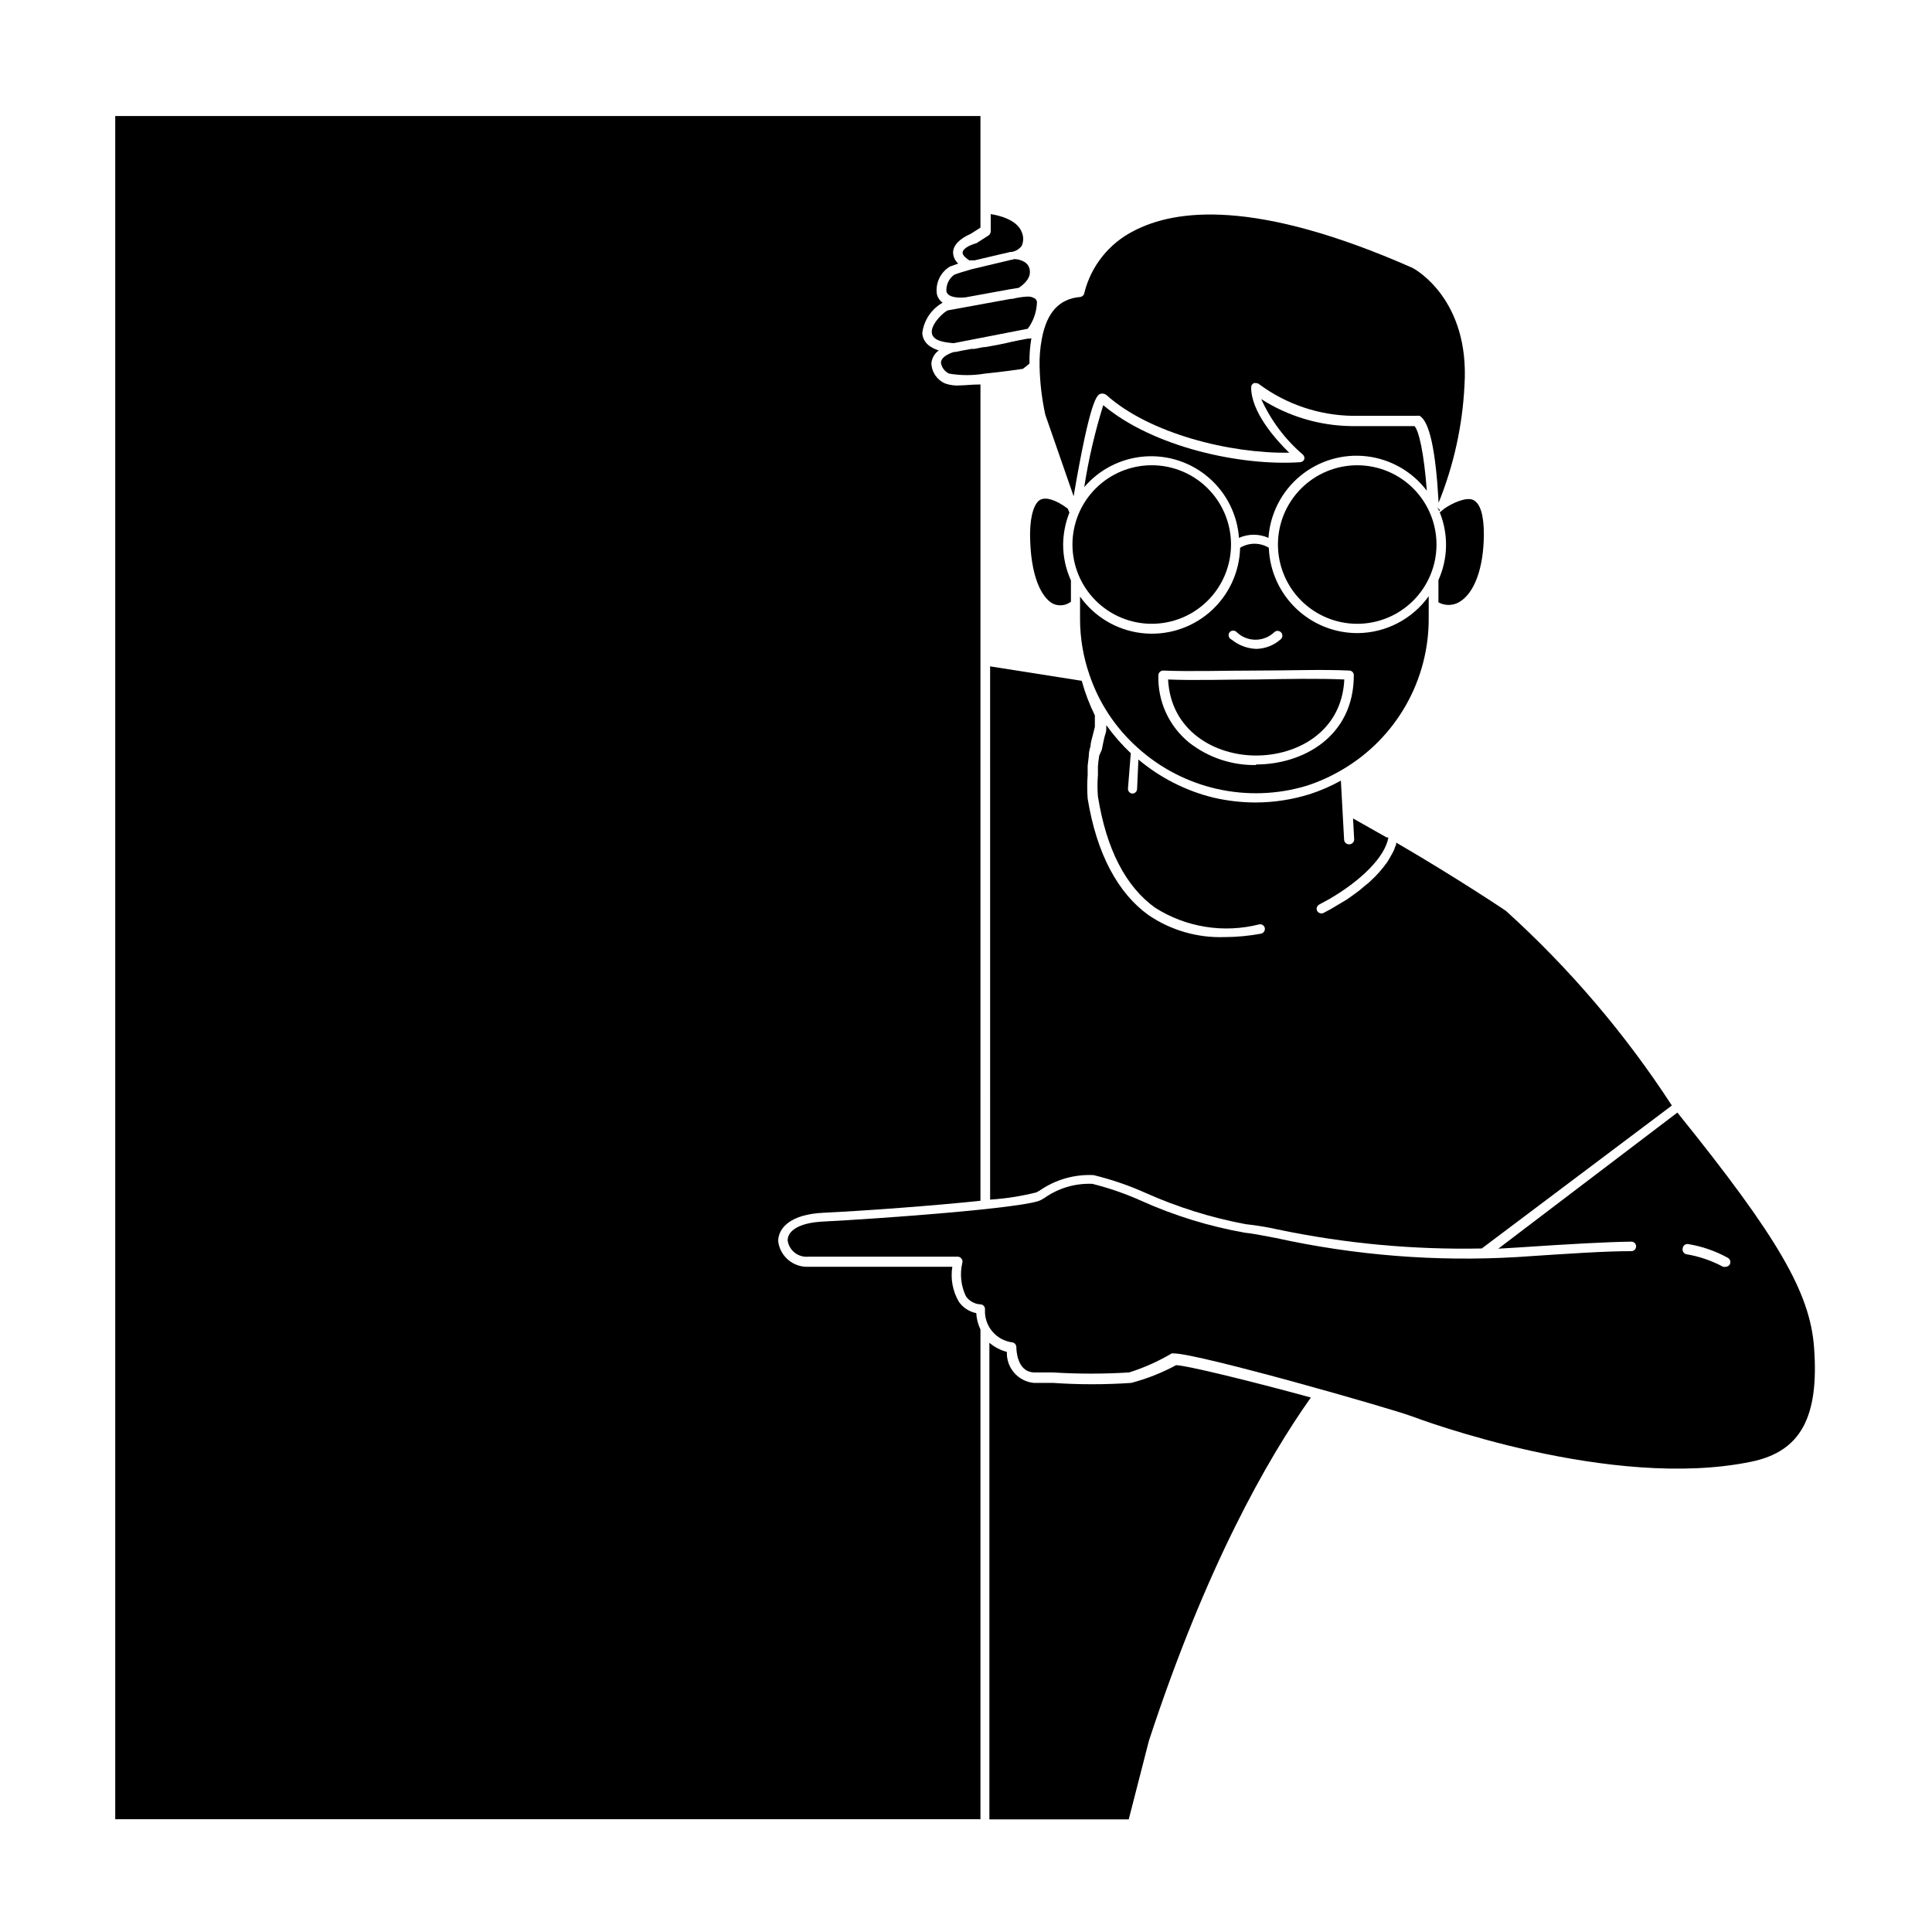 <?xml version="1.0" encoding="UTF-8"?>
<!-- Uploaded to: ICON Repo, www.iconrepo.com, Generator: ICON Repo Mixer Tools -->
<svg fill="#000000" width="800px" height="800px" version="1.1" viewBox="144 144 512 512" xmlns="http://www.w3.org/2000/svg">
 <g>
  <path d="m403.83 496.33c-0.652-1.359-1.031-2.832-1.109-4.336-1.852-0.367-3.492-1.43-4.586-2.969-1.656-2.809-2.281-6.106-1.762-9.32h-38.137c-4.027 0.188-7.516-2.754-8.012-6.754 0-3.375 3.023-7.152 12.043-7.559 11.488-0.555 29.07-1.863 41.562-3.176v-216.33c-2.316 0-4.082 0.25-5.391 0.25v0.004c-1.332 0.105-2.672-0.066-3.93-0.504-2.199-0.922-3.644-3.059-3.68-5.441 0.152-1.34 0.867-2.547 1.965-3.328-3.375-1.059-4.281-2.973-4.383-4.586v0.004c0.41-3.394 2.414-6.387 5.391-8.062-0.746-0.539-1.281-1.324-1.512-2.215-0.449-2.922 0.902-5.824 3.426-7.356l2.215-0.805 0.004-0.004c-0.824-0.734-1.312-1.77-1.359-2.871 0-1.914 1.562-3.629 4.734-5.039l2.519-1.613v-29.57h-229.29v451.36h229.29z"/>
  <path d="m501.46 367.75c-0.664-0.023-1.207-0.543-1.258-1.207l-0.855-15.668c-2.617 1.453-5.367 2.652-8.215 3.574-4.648 1.457-9.488 2.203-14.359 2.219-3.797-0.008-7.586-0.445-11.285-1.312-7.281-1.801-14.055-5.246-19.797-10.074l-0.355 7.859c-0.051 0.656-0.602 1.16-1.258 1.16-0.676-0.055-1.188-0.633-1.16-1.312l0.754-9.371h0.004c-2.402-2.269-4.578-4.766-6.5-7.457v1.16c0 0.707-0.352 1.41-0.504 2.117-0.152 0.707-0.453 1.965-0.605 2.871-0.148 0.906-0.805 1.664-0.805 2.266-0.145 0.836-0.246 1.676-0.301 2.519v2.269c-0.156 1.895-0.156 3.797 0 5.691 2.215 13.957 7.356 23.879 15.113 29.473 8.211 5.234 18.223 6.84 27.656 4.434 0.684-0.121 1.336 0.328 1.465 1.008 0.094 0.676-0.344 1.309-1.008 1.461-3.176 0.59-6.394 0.895-9.625 0.906-7.16 0.254-14.219-1.773-20.152-5.793-8.109-5.793-13.805-16.273-16.172-30.934-0.148-2.082-0.148-4.168 0-6.246v-2.367l0.301-2.621c0-0.805 0.152-1.664 0.453-2.57 0-0.906 0.352-1.914 0.605-2.973 0.25-1.059 0.352-1.461 0.555-2.215v-0.605c-0.016-0.219-0.016-0.438 0-0.656v-1.211-0.555 0.004c-1.449-2.941-2.613-6.012-3.477-9.172l-24.285-3.828 0.004 141.32c4.129-0.27 8.227-0.91 12.242-1.914l0.906-0.504c4.176-2.891 9.184-4.324 14.258-4.082 4.699 1.141 9.289 2.707 13.703 4.684 8.496 3.801 17.406 6.59 26.551 8.312 2.879 0.309 5.738 0.781 8.566 1.414 17.77 3.715 35.906 5.402 54.059 5.035l50.383-37.887h-0.004c-12.367-19.023-27.152-36.367-43.98-51.59 0 0-12.543-8.465-29.07-18.086-0.023 0.102-0.023 0.203 0 0.305 0 0.352-0.301 0.754-0.402 1.16-0.102 0.402-0.352 0.855-0.555 1.258l-0.707 1.258-0.754 1.258c-0.301 0.402-0.656 0.805-0.957 1.258l-1.008 1.211-1.16 1.258-1.309 1.258v0.004c-0.414 0.398-0.852 0.77-1.312 1.109l-1.613 1.359-1.359 1.008-1.914 1.359-1.512 0.906-2.117 1.258-0.855 0.504-1.715 0.906 0.004 0.004c-0.629 0.301-1.379 0.059-1.715-0.555-0.293-0.613-0.047-1.348 0.555-1.66l2.769-1.512c8.613-5.039 14.711-11.234 15.566-16.273h-0.453l-8.918-5.039 0.301 5.492h0.004c0.031 0.703-0.504 1.305-1.207 1.359z"/>
  <path d="m426.95 278.78c-3.023-2.266-5.644-3.125-7.203-2.367-1.562 0.754-2.719 3.981-2.769 8.918 0 11.488 3.125 17.18 6.144 18.691 1.543 0.684 3.34 0.469 4.684-0.555v-5.644c-1.355-2.992-2.059-6.234-2.066-9.52 0.031-2.898 0.598-5.769 1.664-8.465z"/>
  <path d="m525.55 279.79c2.336 5.777 2.211 12.258-0.352 17.938v5.894c1.676 0.93 3.715 0.93 5.391 0 4.082-2.266 6.602-8.969 6.648-17.984 0-5.039-0.906-8.16-2.769-9.117-1.863-0.957-5.793 0.906-7.707 2.266z"/>
  <path d="m416.82 233.74h-0.453l-2.418 0.453-1.914 0.402c-1.863 0.453-4.082 0.906-6.75 1.359-0.906 0-2.016 0.352-3.074 0.504h-0.754l-2.769 0.504-1.41 0.301h-0.402c-2.066 0.605-3.426 1.613-3.527 2.769l-0.004 0.004c0.16 1.301 0.98 2.422 2.168 2.973 3.133 0.535 6.336 0.535 9.469 0 4.535-0.453 9.219-1.109 10.078-1.258v-0.004c0.617-0.43 1.207-0.898 1.762-1.41-0.047-2.242 0.121-4.488 0.504-6.699z"/>
  <path d="m488.52 266.49c-15.566 1.059-38.844-3.93-52.145-15.113-2.219 7.102-3.902 14.359-5.039 21.715 4.027-4.719 9.77-7.641 15.953-8.117 6.188-0.477 12.309 1.531 17.008 5.578 4.703 4.047 7.598 9.801 8.047 15.988 2.488-1.109 5.328-1.109 7.812 0 0.438-6.371 3.465-12.285 8.375-16.367 4.91-4.086 11.281-5.981 17.625-5.25 6.344 0.734 12.113 4.031 15.965 9.125-0.754-10.078-2.117-15.973-3.273-17.129h-16.727c-8.473-0.109-16.746-2.586-23.883-7.156 2.559 5.652 6.324 10.676 11.035 14.711 0.363 0.332 0.5 0.844 0.352 1.312-0.215 0.414-0.637 0.684-1.105 0.703z"/>
  <path d="m503.68 311.78c-6.074-0.008-11.906-2.371-16.273-6.59-4.371-4.215-6.934-9.961-7.156-16.031-2.336-1.414-5.266-1.414-7.606 0-0.168 6.582-3.106 12.785-8.086 17.09s-11.547 6.309-18.082 5.519c-6.539-0.789-12.438-4.297-16.254-9.66v6.047-0.004c0.016 4.973 0.852 9.91 2.469 14.613 2.508 7.465 6.918 14.152 12.797 19.395 12.137 10.973 29.125 14.793 44.789 10.078 3.305-1.078 6.481-2.512 9.473-4.285 7.016-4.113 12.824-10.008 16.84-17.082 4.016-7.078 6.098-15.086 6.031-23.223v-5.641c-4.375 6.113-11.422 9.75-18.941 9.773zm-33.754-0.301h-0.004c0.492-0.48 1.273-0.48 1.766 0 2.801 2.738 7.273 2.738 10.074 0 0.543-0.445 1.344-0.367 1.789 0.176 0.445 0.543 0.367 1.344-0.176 1.789-1.77 1.562-4.035 2.453-6.398 2.519-2.41-0.078-4.731-0.945-6.602-2.469-0.379-0.156-0.66-0.488-0.75-0.891-0.09-0.402 0.02-0.824 0.297-1.125zm6.953 35.266h-0.004c-6.418 0.113-12.68-1.988-17.734-5.945-5.352-4.348-8.367-10.941-8.16-17.836-0.008-0.348 0.141-0.68 0.402-0.906 0.238-0.238 0.57-0.367 0.906-0.352 7.203 0.301 16.121 0 24.688 0 8.566 0 17.48-0.352 24.637 0 0.32 0.012 0.621 0.152 0.84 0.391 0.219 0.234 0.332 0.547 0.32 0.867 0 16.172-13.402 23.629-25.898 23.629z"/>
  <path d="m428.52 275.51c4.484-26.25 6.246-26.852 7.152-27.156 0.523-0.129 1.078-0.02 1.512 0.301 11.438 10.281 32.797 15.57 48.465 15.316-3.578-3.477-10.078-10.781-10.078-17.281h0.004c-0.023-0.492 0.254-0.953 0.703-1.156 0.184-0.047 0.375-0.047 0.555 0 0.293-0.016 0.578 0.074 0.809 0.25 7.188 5.348 15.879 8.289 24.836 8.414h17.129c0.199-0.051 0.406-0.051 0.605 0 2.621 1.461 4.281 9.219 5.039 23.023 4.008-9.902 6.324-20.41 6.852-31.082 1.461-22.871-13.148-30.832-13.754-31.137-41.766-18.441-62.926-15.52-73.859-9.824-6.59 3.316-11.398 9.355-13.148 16.523-0.113 0.562-0.59 0.973-1.16 1.008-5.492 0.504-8.766 4.082-10.078 11.035h0.004c-0.473 2.457-0.676 4.957-0.605 7.457 0.098 4.269 0.605 8.52 1.512 12.695z"/>
  <path d="m525.6 279.09c-0.297-0.125-0.531-0.359-0.656-0.656 0 0.352 0.352 0.656 0.504 1.059z"/>
  <path d="m412.44 212.83h-0.352l-10.578 2.519c-2.117 0.605-3.93 1.16-4.637 1.461-1.406 1.023-2.188 2.699-2.066 4.434 0.453 1.715 3.426 1.715 5.039 1.562l11.891-2.168 2.215-0.352c0.453-0.301 3.125-2.016 2.973-4.332 0.004-0.965-0.465-1.871-1.258-2.418-0.93-0.602-2.019-0.902-3.125-0.855z"/>
  <path d="m546.1 474.61c14.309-0.957 23.426-1.461 30.23-1.562 0.332 0 0.652 0.133 0.891 0.367 0.234 0.238 0.367 0.559 0.367 0.891 0 0.336-0.133 0.656-0.367 0.891-0.238 0.238-0.559 0.371-0.891 0.371-6.902 0-15.973 0.605-30.23 1.562-21.441 1.273-42.953-0.422-63.934-5.039-3.68-0.707-6.551-1.258-8.262-1.41-9.43-1.668-18.617-4.492-27.355-8.414-4.207-1.895-8.574-3.41-13.051-4.535-4.527-0.195-8.992 1.117-12.695 3.731l-0.957 0.555c-3.879 2.168-44.234 5.039-57.434 5.691-7.203 0.301-9.723 2.769-9.672 5.039 0.391 2.664 2.809 4.551 5.492 4.281h39.598c0.375 0.023 0.727 0.207 0.957 0.504 0.254 0.289 0.348 0.684 0.254 1.059-0.727 3.008-0.391 6.18 0.957 8.969 0.906 1.277 2.359 2.059 3.93 2.113 0.676 0.078 1.168 0.684 1.105 1.359-0.242 4.379 2.953 8.191 7.309 8.719 0.582 0.137 1 0.656 1.004 1.258 0 0.301 0 6.551 4.684 6.699h5.039l0.004 0.004c6.711 0.414 13.441 0.414 20.152 0 3.941-1.246 7.727-2.938 11.285-5.039 0.199-0.043 0.402-0.043 0.605 0 6.449 0 57.785 14.66 63.078 16.676 2.168 0.805 52.852 19.75 90.031 11.992 12.949-2.719 17.887-11.738 16.523-30.23-1.059-14.559-9.574-29.223-36.223-62.27l-47.461 36.07zm45.344-0.906c3.695 0.609 7.258 1.855 10.531 3.676 0.582 0.387 0.762 1.164 0.402 1.766-0.242 0.344-0.637 0.551-1.059 0.555-0.23 0.07-0.477 0.07-0.703 0-3.055-1.641-6.356-2.766-9.777-3.328-0.668-0.195-1.066-0.883-0.906-1.562 0.035-0.355 0.223-0.68 0.508-0.891 0.289-0.211 0.656-0.289 1.004-0.215z"/>
  <path d="m399.09 210.97c0 0.754 1.059 1.562 1.762 2.016h1.461l9.422-2.215h0.305c1.086-0.152 2.066-0.734 2.723-1.613 0.52-1.172 0.52-2.508 0-3.68-1.258-3.223-5.894-4.383-8.211-4.734v4.586h-0.004c-0.004 0.418-0.207 0.812-0.555 1.055l-3.223 2.066c-2.418 0.656-3.68 1.715-3.68 2.519z"/>
  <path d="m412.29 223.21h-0.453l-16.574 3.023c-1.008 0.25-4.535 3.578-4.332 5.894s3.629 2.621 5.793 2.82l19.648-3.828h-0.004c1.449-1.945 2.289-4.277 2.418-6.699 0.094-0.473-0.082-0.957-0.453-1.262-0.637-0.426-1.402-0.621-2.164-0.555-1.312 0.078-2.609 0.277-3.879 0.605z"/>
  <path d="m443.83 510.48c-6.941 0.48-13.91 0.48-20.855 0h-5.039c-4.168-0.422-7.285-4.027-7.102-8.211-1.707-0.453-3.293-1.277-4.637-2.418v126.3h36.93l5.34-20.809c15.113-46.098 31.387-74.715 42.926-90.988-15.82-4.332-33.152-8.566-35.723-8.566-3.746 2.023-7.723 3.594-11.84 4.688z"/>
  <path d="m449.22 309.31c5.578 0 10.922-2.215 14.863-6.16 3.941-3.941 6.152-9.289 6.148-14.867-0.004-5.574-2.227-10.918-6.172-14.855-3.945-3.938-9.297-6.144-14.871-6.133-5.574 0.008-10.918 2.231-14.852 6.18-3.934 3.953-6.137 9.305-6.125 14.879 0.016 5.562 2.234 10.895 6.172 14.82 3.938 3.93 9.273 6.137 14.836 6.137z"/>
  <path d="m503.68 267.3c-5.574 0-10.918 2.211-14.855 6.152-3.941 3.938-6.156 9.281-6.156 14.855 0 5.57 2.215 10.914 6.156 14.855 3.938 3.938 9.281 6.152 14.855 6.152 5.57 0 10.914-2.215 14.855-6.152 3.938-3.941 6.152-9.285 6.152-14.855 0-5.574-2.215-10.918-6.152-14.855-3.941-3.941-9.285-6.152-14.855-6.152z"/>
  <path d="m477.03 324.07c-8.062 0-16.426 0.301-23.477 0 0.707 13.703 12.445 20.152 23.328 20.152 10.883 0 22.723-6.297 23.375-20.152-6.852-0.301-15.164-0.152-23.227 0z"/>
 </g>
</svg>